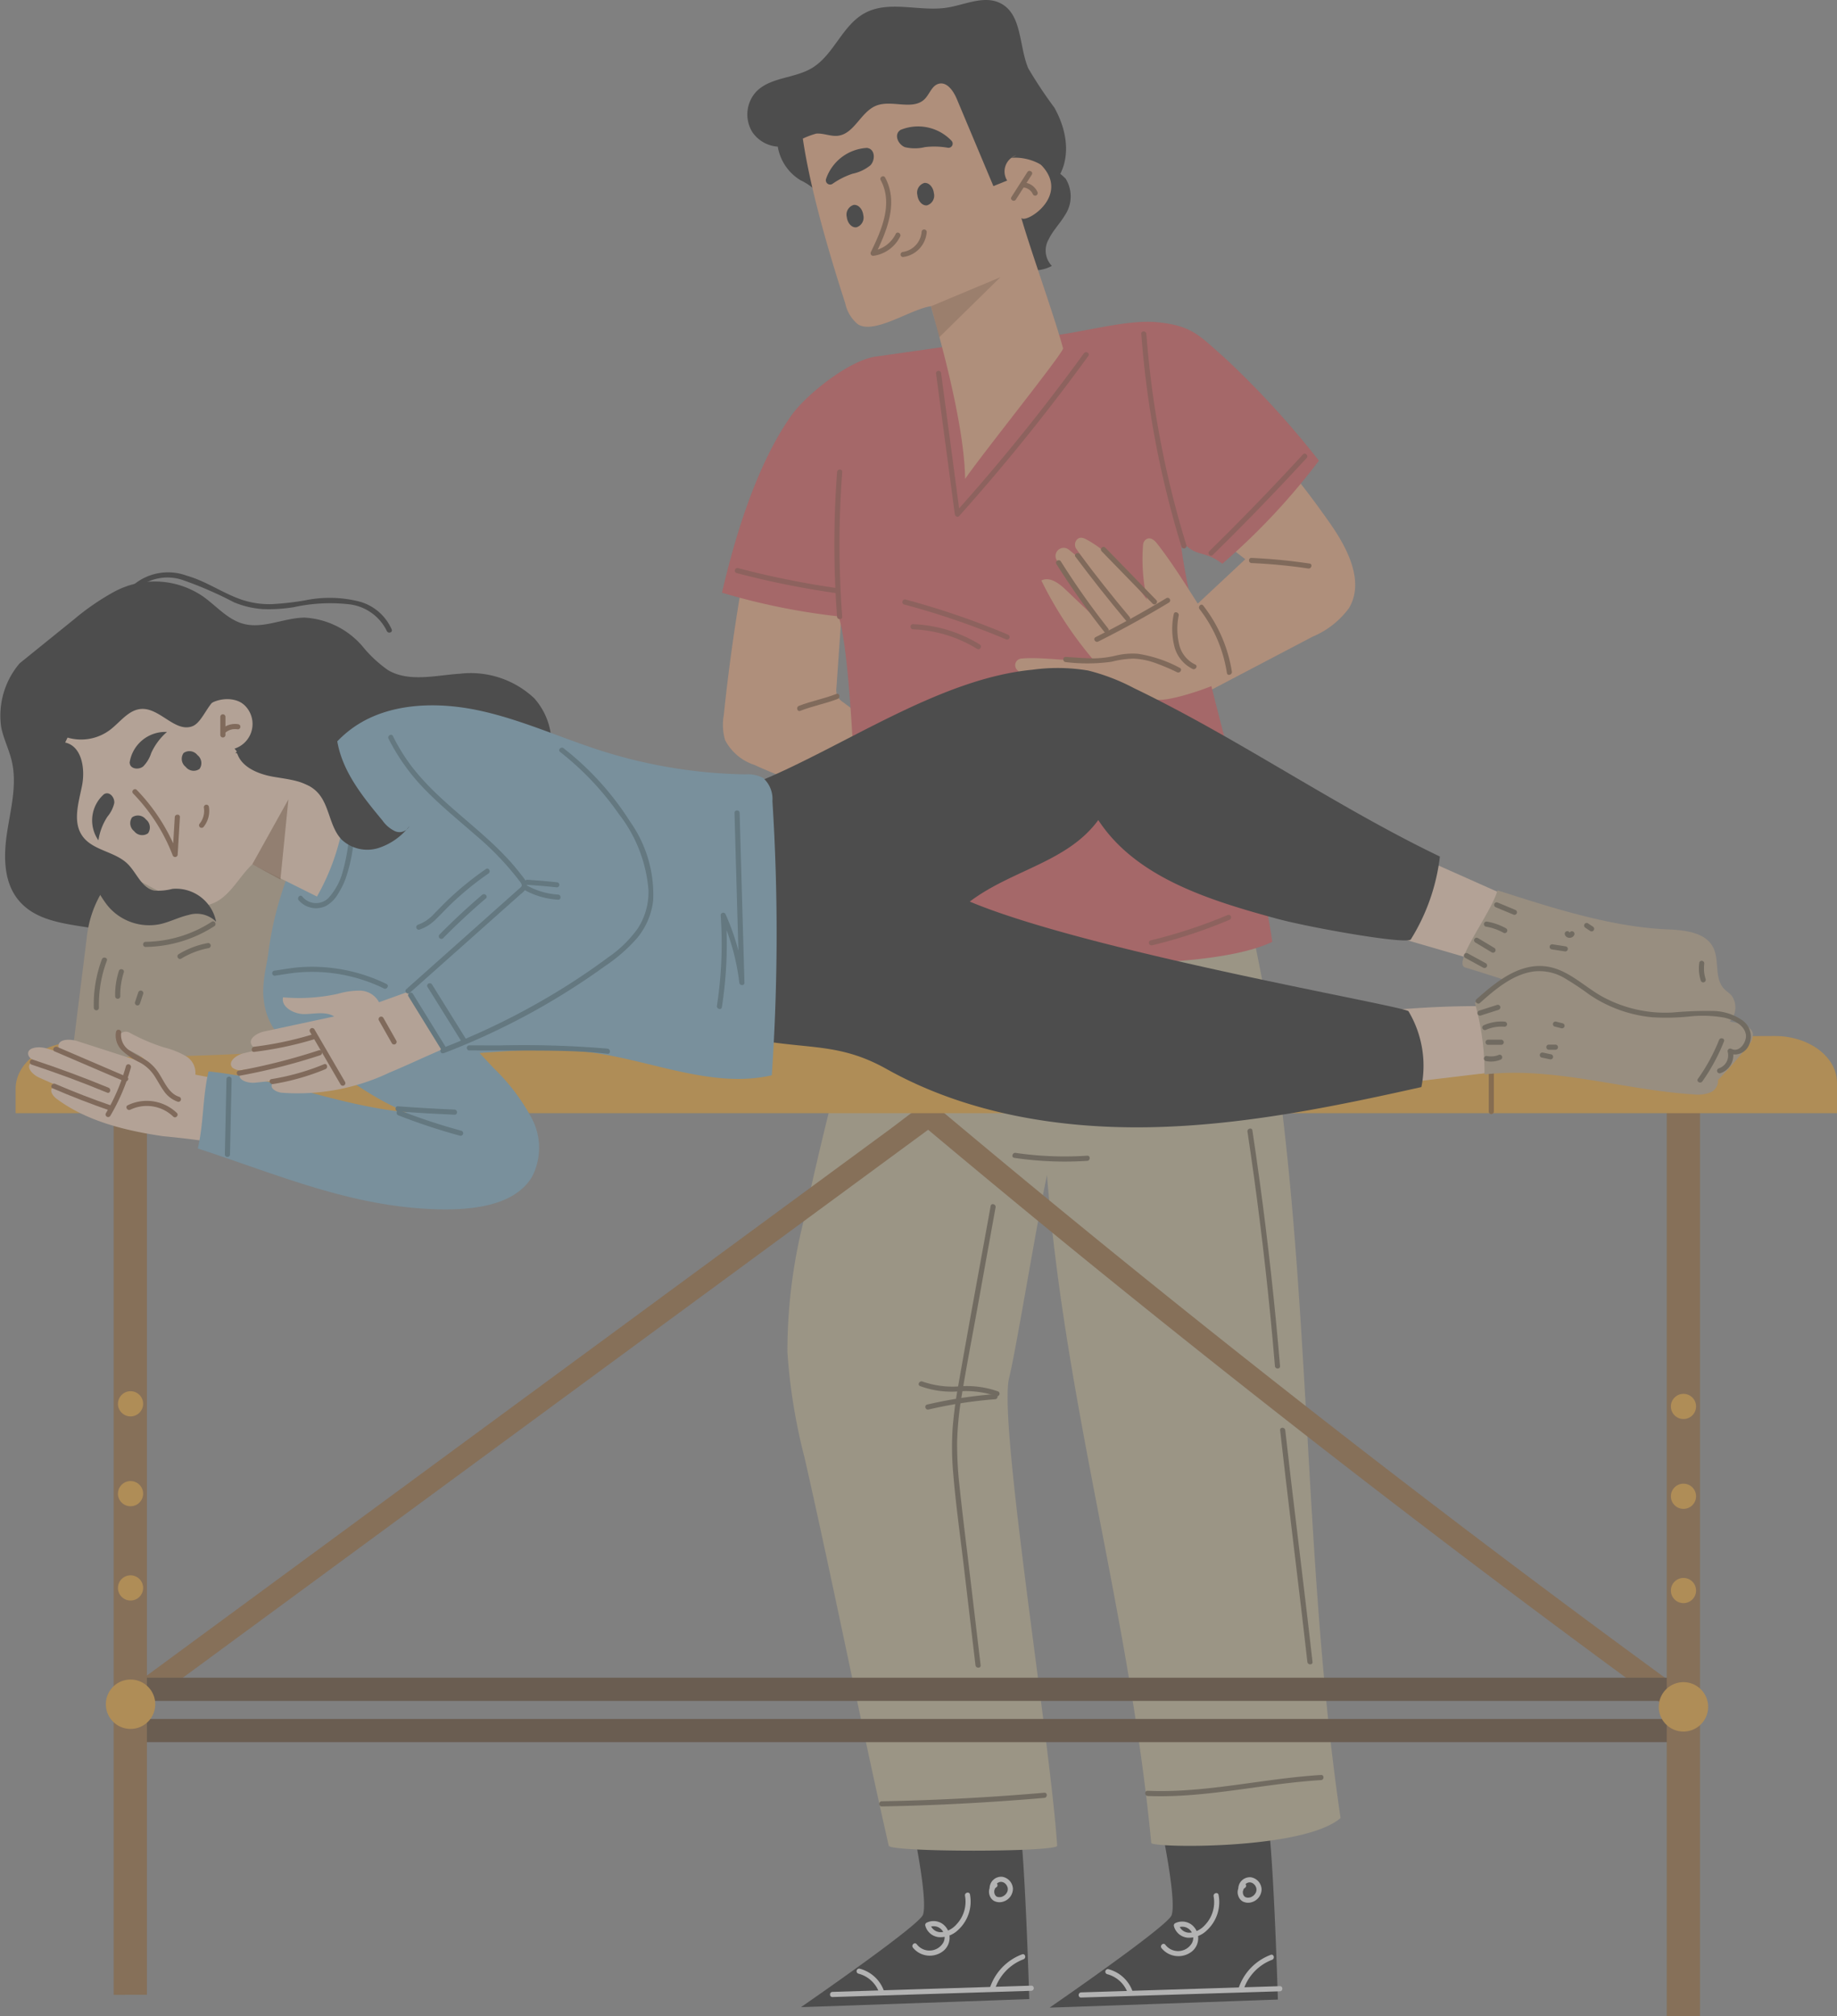 <svg xmlns="http://www.w3.org/2000/svg" xmlns:xlink="http://www.w3.org/1999/xlink" width="156.794" height="172.039" viewBox="0 0 156.794 172.039">
  <rect x="0" y="0" width="156.794" height="172.039" fill="#808080" stroke="none"/>
  <defs>
    <clipPath id="clip-path">
      <rect id="矩形_1252" data-name="矩形 1252" width="156.794" height="172.039" fill="none"/>
    </clipPath>
    <clipPath id="clip-path-2">
      <rect id="矩形_1251" data-name="矩形 1251" width="156.793" height="172.039" fill="none"/>
    </clipPath>
    <clipPath id="clip-path-3">
      <rect id="矩形_1249" data-name="矩形 1249" width="3.084" height="6.838" fill="none"/>
    </clipPath>
    <clipPath id="clip-path-4">
      <rect id="矩形_1250" data-name="矩形 1250" width="5.905" height="5.119" fill="none"/>
    </clipPath>
  </defs>
  <g id="组_1390" data-name="组 1390" transform="translate(0)" opacity="0.4">
    <g id="组_1389" data-name="组 1389" transform="translate(0)" clip-path="url(#clip-path)">
      <g id="组_1388" data-name="组 1388" transform="translate(0 0)">
        <g id="组_1387" data-name="组 1387" clip-path="url(#clip-path-2)">
          <path id="路径_774" data-name="路径 774" d="M62.379,92.441c.226,1.156,1.119,5.785.734,6.864-.333.942-10.408,7.879-10.408,7.879l0,0c.544,0,19.479-.687,19.479-.687s-.313-10.864-.784-14.862a54.91,54.91,0,0,1-8.86,1.1Z" transform="translate(36.886 64.133)"/>
          <path id="路径_775" data-name="路径 775" d="M54.371,100.678l13.255-.416,3.714-.116c.282-.008.284-.447,0-.439l-13.255.416-3.714.116c-.28.009-.282.447,0,.439" transform="translate(37.904 69.781)" fill="#fff"/>
          <path id="路径_776" data-name="路径 776" d="M62.61,101.155a4.122,4.122,0,0,1,2.453-2.592c.263-.1.15-.52-.116-.422a4.586,4.586,0,0,0-2.761,2.9c-.085.27.338.386.423.117" transform="translate(43.514 68.675)" fill="#fff"/>
          <path id="路径_777" data-name="路径 777" d="M55.651,99.281a2.547,2.547,0,0,1,1.73,1.516.226.226,0,0,0,.27.153.22.22,0,0,0,.153-.269,3,3,0,0,0-2.038-1.824.22.22,0,0,0-.116.423" transform="translate(38.839 69.182)" fill="#fff"/>
          <path id="路径_778" data-name="路径 778" d="M58.353,99.745a1.856,1.856,0,0,0,2.582.272,1.459,1.459,0,0,0-.056-2.307,1.342,1.342,0,0,0-1.379-.1.225.225,0,0,0-.1.248,1.331,1.331,0,0,0,1.168.983,2.177,2.177,0,0,0,1.644-.627,3.277,3.277,0,0,0,1-3.021c-.054-.277-.476-.16-.423.116a2.822,2.822,0,0,1-.733,2.446,1.955,1.955,0,0,1-1.256.658.924.924,0,0,1-.977-.671c-.034.083-.068.167-.1.248a.932.932,0,0,1,1.069.214.953.953,0,0,1,.144,1.1,1.364,1.364,0,0,1-2.273.133c-.187-.212-.5.1-.309.309" transform="translate(40.798 66.51)" fill="#fff"/>
          <path id="路径_779" data-name="路径 779" d="M62.539,94.766A.908.908,0,0,0,62.2,95.83a.849.849,0,0,0,.379.478,1.029,1.029,0,0,0,.79.054,1.157,1.157,0,0,0,.818-1.095,1.081,1.081,0,0,0-.932-1.025A.991.991,0,0,0,62.2,95.286a.225.225,0,0,0,.218.219.22.22,0,0,0,.219-.219.5.5,0,0,1,.121-.4.58.58,0,0,1,.364-.206.527.527,0,0,1,.384.126.683.683,0,0,1,.236.391.574.574,0,0,1-.066.388.758.758,0,0,1-.33.32.646.646,0,0,1-.466.058c-.024-.007-.048-.015-.071-.024.046.019-.01-.008-.017-.012l-.031-.019c-.049-.029.025.027-.015-.012a.757.757,0,0,1-.063-.065c.032.037-.005-.008-.01-.015a.461.461,0,0,1-.027-.049c0-.005-.031-.061-.01-.015a.48.48,0,0,1-.019-.053.807.807,0,0,1-.027-.111c.01.053,0-.008,0-.017s0-.037,0-.056,0-.039,0-.058.01-.056,0-.017c.008-.036.015-.073.027-.109,0-.008.029-.061.007-.017a.459.459,0,0,1,.025-.049.343.343,0,0,1,.114-.117c.24-.15.019-.529-.221-.379" transform="translate(43.493 65.953)" fill="#fff"/>
          <path id="路径_780" data-name="路径 780" d="M49.895,92.417c.226,1.156,1.117,5.785.734,6.864-.337.942-10.408,7.879-10.408,7.879h0c.544,0,19.48-.685,19.48-.685s-.313-10.864-.784-14.862a54.909,54.909,0,0,1-8.86,1.1Z" transform="translate(28.149 64.116)"/>
          <path id="路径_781" data-name="路径 781" d="M39.021,7.663a4.145,4.145,0,0,0,2,3.558,5.057,5.057,0,0,1,1.04.658,1.573,1.573,0,0,1,.456,1.229q-.245-3.582-.563-7.162Z" transform="translate(27.309 4.161)"/>
          <path id="路径_782" data-name="路径 782" d="M50.1,15.473a3.134,3.134,0,0,0,4.612,2.466,1.9,1.9,0,0,1-.27-2.268c.352-.743.955-1.334,1.375-2.042a2.872,2.872,0,0,0,.071-3.138,13.73,13.73,0,0,0-1.651-1.351,2.871,2.871,0,0,1-.867-2.351Z" transform="translate(35.066 4.752)"/>
          <path id="路径_783" data-name="路径 783" d="M1.681,36.17A6.877,6.877,0,0,0,.1,41.608c.192.993.67,1.909.9,2.891.467,1.962-.063,4-.377,5.99s-.357,4.219.886,5.807c2.5,3.189,8.052,1.577,11.117,4.222,1.258,1.085,1.957,2.795,3.42,3.578a3.464,3.464,0,0,0,2.662.24c1.594-.513,2.713-2.154,4.37-2.393a2.924,2.924,0,0,1,3.112,3.369c.858-1.637,1.72-3.628.821-5.241-.617-1.1-1.875-1.651-2.861-2.444s-1.727-2.29-.938-3.277c.692-.867,2.087-.7,3.038-.129A24.194,24.194,0,0,0,28.976,56.1a5.276,5.276,0,0,0,4.085-.253c3-1.287,5.3-4.579,4.613-7.773.063.258-.235.49-.5.469a1.278,1.278,0,0,1-.692-.374A7,7,0,0,1,34.83,46.4a2.382,2.382,0,0,1-.138-2.319,2.9,2.9,0,0,1,2.883-1.066,12.747,12.747,0,0,0,3.225.3c1.248-.194,2.472-1.078,3.663-.661,1.258.44,1.618,2.013,1.788,3.333a5.8,5.8,0,0,0-.658-6.837,7.913,7.913,0,0,0-6.3-2.091c-2.087.133-4.348.751-6.16-.294a10.8,10.8,0,0,1-2.218-2.072A7.038,7.038,0,0,0,26,32.274c-1.764.014-3.517.984-5.22.53-1.356-.36-2.314-1.533-3.461-2.342a7.29,7.29,0,0,0-7.7-.325,21.13,21.13,0,0,0-3.3,2.285Z" transform="translate(0 20.43)"/>
          <path id="路径_784" data-name="路径 784" d="M49.706,45.491a312.581,312.581,0,0,0-8.77,32.187,45.6,45.6,0,0,0-1.392,11.231,49.063,49.063,0,0,0,1.47,9.023c2.392,10.522,4.785,22.566,7.179,33.088.129.568,14.417.559,14.379,0-.6-9.052-5.047-36.19-4.1-39.93C59.053,88.768,60.8,78.048,61.7,73.8c1.569,19.815,7,37.2,8.9,56.983.043.425,12.99.622,16.159-2.123-3.255-22.137-2.456-44.81-5.885-66.922-1.244-8.013-3.415-15.865-4.532-23.9a124.816,124.816,0,0,1-25.511,3.867Z" transform="translate(27.663 26.483)" fill="#c2b38c"/>
          <path id="路径_785" data-name="路径 785" d="M138.442,107.241Q125.607,97.893,113.026,88.2T88.116,68.479q-6.93-5.645-13.776-11.392.6.076,1.2.155l-6.8,5L52.511,74.168,32.9,88.585,15.86,101.109l-5.555,4.085c-.884.649-1.749,1.363-2.669,1.962-.041.025-.076.056-.116.085a1,1,0,0,1-1.353-.355,1.01,1.01,0,0,1,.355-1.351l6.8-5L29.551,88.605q9.8-7.208,19.611-14.415Q57.681,67.925,66.2,61.664l5.557-4.083c.884-.651,1.747-1.363,2.669-1.963.039-.026.076-.056.116-.085a1.007,1.007,0,0,1,1.2.155Q87.861,65.869,100.257,75.72q12.285,9.766,24.832,19.2,7.134,5.362,14.352,10.617a1.019,1.019,0,0,1,.355,1.351,1,1,0,0,1-1.353.355" transform="translate(4.222 38.767)" fill="#8e571f"/>
          <path id="路径_786" data-name="路径 786" d="M138.184,86.2H7.3a.989.989,0,0,1,0-1.977H138.184a.989.989,0,0,1,0,1.977" transform="translate(4.441 58.944)" fill="#49280a"/>
          <path id="路径_787" data-name="路径 787" d="M137.925,88.272H7.042a.989.989,0,0,1,0-1.977H137.925a.989.989,0,0,1,0,1.977" transform="translate(4.26 60.394)" fill="#49280a"/>
          <path id="路径_788" data-name="路径 788" d="M86.528,56.65v77.094H83.691V54.719Z" transform="translate(58.572 38.296)" fill="#8e571f"/>
          <path id="路径_789" data-name="路径 789" d="M8.545,55.583v77.094H5.707V53.652Z" transform="translate(3.994 37.549)" fill="#8e571f"/>
          <path id="路径_790" data-name="路径 790" d="M83.289,86.554A2.108,2.108,0,1,0,85.4,84.446a2.107,2.107,0,0,0-2.108,2.108" transform="translate(58.291 59.1)" fill="#f59f18"/>
          <path id="路径_791" data-name="路径 791" d="M83.9,80.29a1.075,1.075,0,1,0,1.076-1.076A1.076,1.076,0,0,0,83.9,80.29" transform="translate(58.715 55.439)" fill="#f59f18"/>
          <path id="路径_792" data-name="路径 792" d="M83.9,75.558a1.075,1.075,0,1,0,1.076-1.076A1.076,1.076,0,0,0,83.9,75.558" transform="translate(58.715 52.127)" fill="#f59f18"/>
          <path id="路径_793" data-name="路径 793" d="M83.9,71.048a1.075,1.075,0,1,0,1.076-1.076A1.076,1.076,0,0,0,83.9,71.048" transform="translate(58.715 48.971)" fill="#f59f18"/>
          <path id="路径_794" data-name="路径 794" d="M5.315,86.422a2.108,2.108,0,1,0,2.108-2.108,2.107,2.107,0,0,0-2.108,2.108" transform="translate(3.72 59.008)" fill="#f59f18"/>
          <path id="路径_795" data-name="路径 795" d="M5.922,80.159A1.075,1.075,0,1,0,7,79.083a1.076,1.076,0,0,0-1.076,1.076" transform="translate(4.145 55.347)" fill="#f59f18"/>
          <path id="路径_796" data-name="路径 796" d="M5.922,75.427A1.075,1.075,0,1,0,7,74.351a1.076,1.076,0,0,0-1.076,1.076" transform="translate(4.145 52.035)" fill="#f59f18"/>
          <path id="路径_797" data-name="路径 797" d="M5.922,70.916A1.075,1.075,0,1,0,7,69.84a1.076,1.076,0,0,0-1.076,1.076" transform="translate(4.145 48.878)" fill="#f59f18"/>
          <path id="路径_798" data-name="路径 798" d="M156.244,56v2.594H.785V56.509c0-2.2,2.358-3.979,5.273-3.99l144.862-.51c2.937-.01,5.324,1.778,5.324,3.988" transform="translate(0.549 36.399)" fill="#f59f18"/>
          <path id="路径_799" data-name="路径 799" d="M74.752,52.469v5.805a.219.219,0,0,0,.439,0V52.469a.219.219,0,0,0-.439,0" transform="translate(52.316 36.573)" fill="#8e5109"/>
          <path id="路径_800" data-name="路径 800" d="M12.394,52.485V58.29a.219.219,0,0,0,.439,0V52.485a.219.219,0,0,0-.439,0" transform="translate(8.674 36.584)" fill="#8e5109"/>
          <path id="路径_801" data-name="路径 801" d="M56.694,24.956a66.756,66.756,0,0,0,10.155,9.653q-5.25,4.906-10.5,9.813l4.175,2.223a1.863,1.863,0,0,0,.908.294,1.816,1.816,0,0,0,.773-.269L72.59,41.22A7.375,7.375,0,0,0,75.7,38.782c1.322-2.218-.063-5-1.537-7.124A76.348,76.348,0,0,0,62.85,18.736Q59.782,22,56.713,25.269Z" transform="translate(39.438 13.113)" fill="#f6a472"/>
          <path id="路径_802" data-name="路径 802" d="M38.445,27.829q-1.339,6.986-2.076,14.077a4.651,4.651,0,0,0,.112,2.123,4.339,4.339,0,0,0,2.49,2.115,43.115,43.115,0,0,0,11.571,3.43A33.517,33.517,0,0,1,54.069,46q-3.848-2.453-7.51-5.2a1.482,1.482,0,0,1-.5-.53,1.548,1.548,0,0,1-.07-.739q.339-4.875.678-9.749a1.264,1.264,0,0,0-.221-1.013,1.182,1.182,0,0,0-.653-.25q-3.628-.594-7.258-1.187Z" transform="translate(25.407 19.126)" fill="#f6a472"/>
          <path id="路径_803" data-name="路径 803" d="M69.929,50.891a80.79,80.79,0,0,1,8.747-.379l.714,2.643c.265.986.432,2.259-.437,2.823a2.582,2.582,0,0,1-1.122.313q-4.077.487-8.154.976a7.723,7.723,0,0,0-.464-4.765Z" transform="translate(48.439 35.348)" fill="#fed5b7"/>
          <path id="路径_804" data-name="路径 804" d="M78.755,48.589c1.883-.066,3.621.887,5.314,1.7a25.211,25.211,0,0,0,8.1,2.477,24.122,24.122,0,0,1,4.6.6c.444.139.935.389,1.017.838a1.364,1.364,0,0,1-.41,1.02,36.832,36.832,0,0,1-2.568,2.931,1.085,1.085,0,0,1-.721,1.091,3.111,3.111,0,0,1-1.413.138c-5.965-.386-11.858-2.375-17.8-1.7a21.62,21.62,0,0,0-.819-6.094s2.645-2.922,4.7-3" transform="translate(51.832 34.003)" fill="#bca280"/>
          <path id="路径_805" data-name="路径 805" d="M69.863,49.971l7.211,2.1a2.624,2.624,0,0,0,.952.153,2.208,2.208,0,0,0,1.069-.484A6.82,6.82,0,0,0,81.6,48.11a.791.791,0,0,0-.01-.617.884.884,0,0,0-.422-.3Q75.985,44.885,70.8,42.577a42.987,42.987,0,0,1-1.29,6.66Z" transform="translate(48.649 29.798)" fill="#fed5b7"/>
          <path id="路径_806" data-name="路径 806" d="M73.675,51.287c1.933.549,6.488,2.15,8.465,2.526,2.873.542,5.849.721,8.571,1.77a17.858,17.858,0,0,0,2.628.954,3.269,3.269,0,0,0,2.677-.444,1.739,1.739,0,0,0,.382-2.424c-.187-.211-.437-.362-.632-.568-.874-.916-.36-2.468-.955-3.575-.683-1.27-2.436-1.435-3.9-1.5-4.822-.206-9.9-1.861-14.488-3.333-.495,1.9-3.918,6.259-2.747,6.592" transform="translate(51.392 31.28)" fill="#bca280"/>
          <path id="路径_807" data-name="路径 807" d="M45.606,34.666a6.716,6.716,0,0,0,.416,3.322c.221.558.767,1.181,1.321.933a1.1,1.1,0,0,0,.513-.733,5.49,5.49,0,0,0-.076-3.437,8.712,8.712,0,0,0,.607,3.424.614.614,0,0,0,.274.365c.252.117.527-.114.683-.34a3.354,3.354,0,0,0,.279-3.269A3.446,3.446,0,0,0,50,37.343c.15.262.4.532.705.474.231-.044.374-.269.471-.479a3.974,3.974,0,0,0,.27-2.439,3.026,3.026,0,0,0,.139,1.532,1.092,1.092,0,0,0,1.287.637,1.4,1.4,0,0,0,.7-1.222,2.978,2.978,0,0,0-.479-2.234,1.572,1.572,0,0,0-2.113-.354.943.943,0,0,0-1.139-.658c-.473.136-.784.627-1.268.709a2.583,2.583,0,0,1-.721-.051,2.164,2.164,0,0,0-2.28,2.429Z" transform="translate(31.873 22.793)" fill="#f6a472"/>
          <path id="路径_808" data-name="路径 808" d="M59.323,17.707a19.313,19.313,0,0,1,3.707-.275c3.061-.027,7.393-1.545,10.437-1.236,2.942.3,3.558,1.161,5.756,3.094A76.027,76.027,0,0,1,87.2,28.007,56.815,56.815,0,0,1,78.96,36.8c-1.73-1.282-2.195-.418-3.57-2.06.593,6.771,7,27.584,7.826,34.33-6.762,3.2-27.517,1.448-35.015.96-.275-.017-.459-23.786-1.987-28.736a56.353,56.353,0,0,1-9.961-2.023c1.134-4.909,2.985-10.959,5.905-15.1,1.283-1.821,4.96-4.729,7.2-5.045Z" transform="translate(25.372 11.306)" fill="#dc4345"/>
          <path id="路径_809" data-name="路径 809" d="M62.584,27.164c-.782-2.871-2.727-8.224-3.57-11.148.3.666,5.081-2.334.767-5.268a1.648,1.648,0,0,0-2.359.717c-1.112-2.932-2.142-4.746-2.8-7.807-4.432,1.36-14.394,4.513-14.394,4.513.522,4.629,2.332,10.719,3.765,15.161A3.147,3.147,0,0,0,45.055,25.1c1.4.933,4.588-1.322,6.269-1.53-.071.078,2.813,9.179,2.9,14.738,1.458-2.135,8.447-10.826,8.36-11.143" transform="translate(28.153 2.56)" fill="#f6a472"/>
          <path id="路径_810" data-name="路径 810" d="M61.056,41.139a2.134,2.134,0,0,1-2.655-.02,12.085,12.085,0,0,0-2.368-1.6c-1.066-.372-2.273-.058-3.367-.333a3.16,3.16,0,0,1-1.545-.932.569.569,0,0,1,.377-.947c1.783-.175,4.391.311,6.174.136a32.856,32.856,0,0,1-4.464-6.8c.7-.35,1.479.218,2.036.746l3.514,3.344a53.635,53.635,0,0,1-4.277-5.9A.694.694,0,0,1,55.539,28a15.972,15.972,0,0,1,4.205,4.974L56.2,27.957a.635.635,0,0,1,.065-.824c.258-.245.571-.114.826.027,2.152,1.178,3.678,3.179,5.14,5.123a15.513,15.513,0,0,1-.34-4.688.621.621,0,0,1,.24-.449c.348-.257.716.041.942.328,1.508,1.919,2.878,4.224,4.207,6.266a7.253,7.253,0,0,1,.753,4.136c-.008,1.068,1.317,1,.345,1.494s-4.209,1.589-5.285,1.445Z" transform="translate(35.674 18.893)" fill="#f6a472"/>
          <path id="路径_811" data-name="路径 811" d="M37.975,65.234c4.513.853,7.2.274,11.19,2.507,6.772,3.8,14.76,5.132,22.564,4.979s15.5-1.725,23.106-3.425a9.084,9.084,0,0,0-1.1-6.47c-.257-.428-27.194-5.052-37.446-9.358,3.577-2.711,8.345-3.356,10.969-6.959,3.214,4.924,9.487,6.85,15.244,8.418,2.8.763,11.139,2.237,11.435,1.763a17.106,17.106,0,0,0,2.478-7.066C87.545,45.364,79.166,39.51,70.3,35.25a17.4,17.4,0,0,0-3.908-1.5,15.777,15.777,0,0,0-4.734-.071c-7.938.756-15.967,6.475-23.307,9.519,0,0-.819,15.013-.372,22.037" transform="translate(26.484 23.47)"/>
          <path id="路径_812" data-name="路径 812" d="M3.644,60.3a4.508,4.508,0,0,0,2.387.467,204.2,204.2,0,0,0,28.3-1.739,1.964,1.964,0,0,0,1.39-.581,1.631,1.631,0,0,0,.178-1.136,17.268,17.268,0,0,0-9.874-13.573,19.136,19.136,0,0,0-17.4.823,7.848,7.848,0,0,0-2.365,1.967,9.352,9.352,0,0,0-1.385,3.915Z" transform="translate(2.55 29.415)" fill="#bca280"/>
          <path id="路径_813" data-name="路径 813" d="M15.388,47.06c1.04-3.668,2.281-7.62,5.552-9.847,2.973-2.023,7.029-2.137,10.643-1.356s6.98,2.348,10.495,3.459A42.91,42.91,0,0,0,54.254,41.3a2.862,2.862,0,0,1,1.538.306,2.4,2.4,0,0,1,.794,1.972,178.31,178.31,0,0,1-.054,23.4C51.468,68.14,46.3,65.714,41.111,65.029c-4.279-.564-8.6.068-12.91.262s-8.87-.121-12.514-2.324A4.9,4.9,0,0,1,13.671,61a5,5,0,0,1-.3-2.4,28.548,28.548,0,0,1,2.46-10.118Z" transform="translate(9.343 24.781)" fill="#6da8c6"/>
          <path id="路径_814" data-name="路径 814" d="M20.98,56.467l-5.293-1.01a1.639,1.639,0,0,0-.826-1.588,7.036,7.036,0,0,0-1.836-.731,16.493,16.493,0,0,1-2.937-1.254.678.678,0,0,0-.714,1.152l.1.058c.767.432,1.742.692,2.144,1.436L5.6,52.593c-.627-.2-1.622-.18-1.6.437.012.388.476.607.87.741l4.6,1.56q-3.215-1.14-6.492-2.115c-.637-.19-1.654-.105-1.56.51.051.333.444.51.784.629q3.144,1.1,6.3,2.167a24.352,24.352,0,0,0-6.126-2.106.939.939,0,0,0-.722.054c-.469.34.148.994.692,1.236q2.751,1.224,5.521,2.407a14.447,14.447,0,0,0-3.748-1.579.735.735,0,0,0-.592.015c-.335.226-.02.717.308.962,2.567,1.916,5.87,2.727,9.1,3.2A75.009,75.009,0,0,1,22.6,62.246a15.736,15.736,0,0,0,.35-4.069Z" transform="translate(0.987 36.247)" fill="#fed5b7"/>
          <path id="路径_815" data-name="路径 815" d="M17.185,45.18c-.508,2.115-1.941,6.357-1.623,8.515a5.591,5.591,0,0,0,.789,2.363A7.17,7.17,0,0,0,18.96,58.09c3.357,1.843,5.241,3.746,8.8,5.215-6.3-.68-10.612-2.818-16.912-3.5-.525,2.271-.391,4.309-.915,6.58,6.89,2.252,13.08,4.967,20.349,5.186,3.067.092,6.682-.287,8.175-2.764a5.379,5.379,0,0,0-.032-5.02,17.339,17.339,0,0,0-3.235-4.256L31.5,55.587a4.728,4.728,0,0,0-1.474-1.195,5.928,5.928,0,0,0-1.662-.34,17.083,17.083,0,0,1-10.711-5.6Z" transform="translate(6.951 31.62)" fill="#6da8c6"/>
          <path id="路径_816" data-name="路径 816" d="M29.1,49.285l-4.862,1.747a1.876,1.876,0,0,0-1.6-.989,6.554,6.554,0,0,0-1.911.27,15.5,15.5,0,0,1-4.68.3c-.2.813.916,1.431,1.788,1.431s1.812-.258,2.575.2L14.423,53.53c-.624.134-1.413.649-1.034,1.183.238.337.743.3,1.139.221l4.63-.916q-3.264.6-6.482,1.368c-.624.15-1.394.731-.955,1.227a1.064,1.064,0,0,0,1,.165q3.182-.6,6.356-1.227A22.257,22.257,0,0,0,12.9,56.746c-.226.08-.476.185-.549.408-.178.534.705.8,1.287.745q2.94-.293,5.871-.629a13.506,13.506,0,0,0-3.954.474c-.19.053-.4.127-.467.308-.138.367.408.643.816.7a18.224,18.224,0,0,0,9.223-1.715c2.883-1.2,5.647-2.677,8.7-3.461A18.469,18.469,0,0,0,31.7,49.81Z" transform="translate(8.114 34.493)" fill="#fed5b7"/>
          <path id="路径_817" data-name="路径 817" d="M22.478,39.61a57.325,57.325,0,0,0,9.9,14.454,56.125,56.125,0,0,0-12.2,3.561q1.9,3.521,4.165,6.864l10.694-2.057c1.906-.365,3.966-.823,5.113-2.3,1.438-1.855.9-4.576.053-6.867a73.273,73.273,0,0,0-5.219-10.526c-1.124-1.994-2.368-4.105-4.425-5.188a5.79,5.79,0,0,0-6.757.981,1.684,1.684,0,0,0-.481,1.9Z" transform="translate(14.12 25.815)" fill="#6da8c6"/>
          <path id="路径_818" data-name="路径 818" d="M2.076,45.893a69.046,69.046,0,0,0,10.585,6.612,5.591,5.591,0,0,0,3.6.918c1.787-.374,2.568-2.271,3.848-3.48l5.521,2.749A19.354,19.354,0,0,0,28.1,44.642L18.653,40.41a2.4,2.4,0,0,0,.809-4.071c-1.4-1.112-3.9-.212-4.085,1.469a34.47,34.47,0,0,0-7.785-3.782c-6.852,3.721-3.706,7.9-5.557,11.851Z" transform="translate(1.424 23.813)" fill="#fed5b7"/>
          <path id="路径_819" data-name="路径 819" d="M15.013,49.317a1.956,1.956,0,0,0,2.336.5,2.766,2.766,0,0,0,1.039-1.042,6.855,6.855,0,0,0,.678-1.4,14.106,14.106,0,0,0,.646-3.068c.07-.568.131-1.136.2-1.7a9.706,9.706,0,0,0,.131-1.69,1.76,1.76,0,0,0-.67-1.372,1.151,1.151,0,0,0-1.3-.09c-.235.155-.015.534.221.377a.756.756,0,0,1,.911.133,1.466,1.466,0,0,1,.408,1.141,13.064,13.064,0,0,1-.138,1.5c-.056.495-.11.991-.168,1.487a16.2,16.2,0,0,1-.5,2.7,5.419,5.419,0,0,1-1.253,2.354,1.508,1.508,0,0,1-2.222-.133c-.177-.219-.484.092-.309.309" transform="translate(10.471 27.494)" fill="#396b7f"/>
          <path id="路径_820" data-name="路径 820" d="M21.345,58.9q2.529-2.251,5.059-4.5,1.277-1.137,2.555-2.276.627-.556,1.251-1.113c.2-.177.4-.355.6-.532a1.671,1.671,0,0,0,.474-.515c.2-.444-.252-.884-.5-1.209-.274-.355-.561-.7-.86-1.037a27.24,27.24,0,0,0-1.962-1.951c-1.358-1.236-2.795-2.383-4.131-3.645a22.424,22.424,0,0,1-2.1-2.232A15.759,15.759,0,0,1,19.9,37c-.126-.253-.5-.032-.379.221a17.585,17.585,0,0,0,3.367,4.6c1.27,1.271,2.665,2.407,4.017,3.592a24.736,24.736,0,0,1,3.716,3.852c.1.139.357.393.243.571a1.055,1.055,0,0,1-.2.192c-.127.112-.253.226-.381.338l-1.2,1.066-2.5,2.229q-2.774,2.468-5.547,4.94c-.211.187.1.5.309.309" transform="translate(13.641 25.814)" fill="#396b7f"/>
          <path id="路径_821" data-name="路径 821" d="M26.4,44.856a6.717,6.717,0,0,0,2.834.811c.282.017.28-.422,0-.437a6.215,6.215,0,0,1-2.613-.753c-.248-.134-.469.243-.221.379" transform="translate(18.4 31.108)" fill="#396b7f"/>
          <path id="路径_822" data-name="路径 822" d="M26.566,44.6c.84.054,1.679.124,2.516.214A.221.221,0,0,0,29.3,44.6a.223.223,0,0,0-.219-.219q-1.254-.133-2.516-.214c-.282-.017-.28.422,0,.439" transform="translate(18.445 30.908)" fill="#396b7f"/>
          <path id="路径_823" data-name="路径 823" d="M22.381,63.611a61.122,61.122,0,0,0,7.156-3.284,60.359,60.359,0,0,0,6.648-4.171A13.935,13.935,0,0,0,38.9,53.784a6.131,6.131,0,0,0,1.372-3.208,10.771,10.771,0,0,0-1.985-6.754,24.658,24.658,0,0,0-4.919-5.638c-.241-.2-.488-.4-.736-.6-.219-.172-.532.136-.309.309A24.474,24.474,0,0,1,37.346,43.2a12.128,12.128,0,0,1,2.526,6.5,5.716,5.716,0,0,1-.911,3.257,10.139,10.139,0,0,1-2.5,2.448,57.82,57.82,0,0,1-6.4,4.124,60.041,60.041,0,0,1-6.912,3.3q-.444.178-.892.348c-.26.1-.146.524.117.423" transform="translate(15.478 26.269)" fill="#396b7f"/>
          <path id="路径_824" data-name="路径 824" d="M20.524,50.155q1.379,2.234,2.757,4.469c.148.24.527.019.379-.221q-1.379-2.236-2.757-4.469c-.148-.24-.527-.02-.379.221" transform="translate(14.34 34.874)" fill="#396b7f"/>
          <path id="路径_825" data-name="路径 825" d="M21.481,49.681l2.946,4.732c.15.24.529.019.379-.221q-1.474-2.366-2.946-4.732c-.15-.24-.529-.019-.379.221" transform="translate(15.01 34.542)" fill="#396b7f"/>
          <path id="路径_826" data-name="路径 826" d="M21.172,48.814A3.581,3.581,0,0,0,22.6,47.9c.461-.442.891-.915,1.353-1.353a26.321,26.321,0,0,1,3.116-2.528c.229-.158.012-.539-.221-.377a26.914,26.914,0,0,0-3.06,2.46c-.459.427-.889.881-1.331,1.324a3.453,3.453,0,0,1-1.4.966.219.219,0,0,0,.117.422" transform="translate(14.628 30.517)" fill="#396b7f"/>
          <path id="路径_827" data-name="路径 827" d="M22.4,48.651q1.752-1.777,3.653-3.4c.214-.184-.1-.491-.311-.309q-1.9,1.617-3.651,3.4a.219.219,0,0,0,.309.309" transform="translate(15.415 31.416)" fill="#396b7f"/>
          <path id="路径_828" data-name="路径 828" d="M13.943,49.287c.643-.087,1.28-.211,1.928-.267a14.406,14.406,0,0,1,1.817-.037,14.006,14.006,0,0,1,3.58.631,13.755,13.755,0,0,1,1.936.772c.253.122.476-.255.223-.379a14.48,14.48,0,0,0-7.362-1.438c-.753.054-1.491.2-2.237.3a.219.219,0,0,0,.116.423" transform="translate(9.566 33.965)" fill="#396b7f"/>
          <path id="路径_829" data-name="路径 829" d="M20.062,56.17a50.938,50.938,0,0,0,5.275,1.744.22.22,0,0,0,.116-.423,50.377,50.377,0,0,1-5.273-1.744c-.263-.1-.377.321-.117.423" transform="translate(13.937 39.004)" fill="#396b7f"/>
          <path id="路径_830" data-name="路径 830" d="M20.071,55.977q2.412.176,4.828.279c.282.012.282-.427,0-.439q-2.415-.1-4.828-.279c-.28-.02-.28.418,0,.439" transform="translate(13.899 38.868)" fill="#396b7f"/>
          <path id="路径_831" data-name="路径 831" d="M11.429,54.265q-.069,3.208-.139,6.415a.219.219,0,0,0,.439,0q.069-3.208.139-6.415a.219.219,0,0,0-.439,0" transform="translate(7.901 37.83)" fill="#396b7f"/>
          <path id="路径_832" data-name="路径 832" d="M23.655,52.915q2.315.005,4.634.008c1.523,0,3.05.005,4.573.075.862.039,1.724.1,2.582.2.279.031.277-.408,0-.439a84.925,84.925,0,0,0-9.162-.275l-2.626-.005a.219.219,0,0,0,0,.439" transform="translate(16.407 36.726)" fill="#396b7f"/>
          <path id="路径_833" data-name="路径 833" d="M37.5,40.9q.158,5.64.32,11.28.043,1.6.09,3.2h.439a20.2,20.2,0,0,0-1.622-5.863.22.22,0,0,0-.408.11A34.665,34.665,0,0,1,36,57.353c-.043.277.379.394.423.117a35.21,35.21,0,0,0,.333-7.843l-.408.11a19.494,19.494,0,0,1,1.562,5.642c.032.272.445.289.439,0q-.161-5.64-.32-11.28-.046-1.6-.09-3.2c-.008-.28-.447-.282-.439,0" transform="translate(25.192 28.474)" fill="#396b7f"/>
          <path id="路径_834" data-name="路径 834" d="M74.471,51.644c1.3-1.156,2.8-2.444,4.591-2.682a4.214,4.214,0,0,1,2.523.51,24.425,24.425,0,0,1,2.23,1.474,11.473,11.473,0,0,0,5.344,1.924,19.21,19.21,0,0,0,3.1-.056,10.51,10.51,0,0,1,3.055.088c.734.168,1.734.61,1.851,1.465.083.6-.552,1.557-1.232,1.2a.223.223,0,0,0-.323.248,1.161,1.161,0,0,1-.755,1.413.219.219,0,0,0,.116.422,1.605,1.605,0,0,0,1.062-1.95c-.107.082-.214.165-.323.246a1.315,1.315,0,0,0,1.749-.787,1.686,1.686,0,0,0-.615-2.04,4.5,4.5,0,0,0-2.545-.787,32.131,32.131,0,0,0-3.383.131,11.189,11.189,0,0,1-6.089-1.4c-1.627-.926-3.038-2.446-5.013-2.56-2.208-.129-4.1,1.46-5.649,2.835-.212.187.1.5.309.309" transform="translate(51.853 33.937)" fill="#5b4c32"/>
          <path id="路径_835" data-name="路径 835" d="M74.462,51.361q.76-.245,1.521-.488a.226.226,0,0,0,.153-.27.223.223,0,0,0-.27-.153q-.76.245-1.521.488a.226.226,0,0,0-.153.27.223.223,0,0,0,.27.153" transform="translate(51.919 35.301)" fill="#5b4c32"/>
          <path id="路径_836" data-name="路径 836" d="M74.757,51.986a3.268,3.268,0,0,1,1.569-.258.221.221,0,0,0,.219-.219.224.224,0,0,0-.219-.219,3.723,3.723,0,0,0-1.79.318.22.22,0,0,0-.078.3.225.225,0,0,0,.3.078" transform="translate(52.09 35.888)" fill="#5b4c32"/>
          <path id="路径_837" data-name="路径 837" d="M74.81,52.632h1.122a.221.221,0,0,0,.219-.219.223.223,0,0,0-.219-.219H74.81a.219.219,0,1,0,0,.439" transform="translate(52.203 36.528)" fill="#5b4c32"/>
          <path id="路径_838" data-name="路径 838" d="M74.669,53.488a2.162,2.162,0,0,0,1.244-.109.224.224,0,0,0,.153-.269.219.219,0,0,0-.269-.153,2.069,2.069,0,0,1-.269.088,1.324,1.324,0,0,1-.138.029l-.059.01c.048-.007-.022,0-.032,0a2.077,2.077,0,0,1-.272.007c-.048,0-.093-.007-.141-.012.048.005-.017,0-.022,0a.635.635,0,0,1-.078-.015.225.225,0,0,0-.27.153.221.221,0,0,0,.153.27" transform="translate(52.147 37.055)" fill="#5b4c32"/>
          <path id="路径_839" data-name="路径 839" d="M73.613,48.252l1.543.84a.224.224,0,0,0,.3-.078.22.22,0,0,0-.078-.3l-1.543-.841a.219.219,0,0,0-.221.379" transform="translate(51.444 33.485)" fill="#5b4c32"/>
          <path id="路径_840" data-name="路径 840" d="M74.123,47.483l1.4.84a.221.221,0,0,0,.3-.078.224.224,0,0,0-.078-.3l-1.4-.841a.219.219,0,0,0-.221.379" transform="translate(51.801 32.946)" fill="#5b4c32"/>
          <path id="路径_841" data-name="路径 841" d="M74.667,46.692a4.7,4.7,0,0,1,1.5.517.219.219,0,1,0,.221-.377,5.025,5.025,0,0,0-1.6-.563.227.227,0,0,0-.269.153.222.222,0,0,0,.153.27" transform="translate(52.144 32.379)" fill="#5b4c32"/>
          <path id="路径_842" data-name="路径 842" d="M75.184,45.728l1.513.632a.219.219,0,0,0,.269-.153.222.222,0,0,0-.153-.269L75.3,45.307a.221.221,0,0,0-.27.153.225.225,0,0,0,.153.269" transform="translate(52.506 31.7)" fill="#5b4c32"/>
          <path id="路径_843" data-name="路径 843" d="M85.339,48.393a3.465,3.465,0,0,0,.122,1.521.226.226,0,0,0,.272.153.222.222,0,0,0,.151-.27,2.952,2.952,0,0,1-.134-.636q-.013-.168-.01-.337c0-.056,0-.112.005-.168,0-.026.005-.051.008-.076l.005-.053c.005-.027.005-.034,0-.019a.224.224,0,0,0-.156-.269.219.219,0,0,0-.267.153" transform="translate(59.701 33.758)" fill="#5b4c32"/>
          <path id="路径_844" data-name="路径 844" d="M87.077,52.269a15.747,15.747,0,0,1-1.805,3.315c-.163.229.216.449.379.221a16.258,16.258,0,0,0,1.849-3.42c.1-.262-.321-.376-.423-.116" transform="translate(59.65 36.478)" fill="#5b4c32"/>
          <path id="路径_845" data-name="路径 845" d="M12.849,53.422a30.08,30.08,0,0,0,5.091-1.066c.269-.082.155-.5-.116-.423a29.439,29.439,0,0,1-4.975,1.051c-.277.034-.28.473,0,.439" transform="translate(8.846 36.339)" fill="#7f4924"/>
          <path id="路径_846" data-name="路径 846" d="M12.163,54.895a51.958,51.958,0,0,0,6.849-1.742c.267-.087.153-.51-.117-.422a51.863,51.863,0,0,1-6.847,1.741c-.277.051-.16.474.116.423" transform="translate(8.321 36.896)" fill="#7f4924"/>
          <path id="路径_847" data-name="路径 847" d="M13.815,55.127A20.055,20.055,0,0,0,18.3,53.854c.257-.105.143-.53-.117-.422A20.061,20.061,0,0,1,13.7,54.7c-.279.046-.161.467.116.423" transform="translate(9.476 37.383)" fill="#7f4924"/>
          <path id="路径_848" data-name="路径 848" d="M15.573,51.931,18.2,56.44a.22.22,0,0,0,.379-.221l-2.626-4.51a.22.22,0,0,0-.379.221" transform="translate(10.877 36.115)" fill="#7f4924"/>
          <path id="路径_849" data-name="路径 849" d="M19.035,51.355l1.115,1.967a.22.22,0,0,0,.379-.221q-.558-.984-1.115-1.967a.22.22,0,0,0-.379.221" transform="translate(13.301 35.712)" fill="#7f4924"/>
          <path id="路径_850" data-name="路径 850" d="M5.846,51.847a1.767,1.767,0,0,0,.507,1.613A6.009,6.009,0,0,0,7.893,54.5a3.412,3.412,0,0,1,1.2,1.093c.277.415.5.864.792,1.271a2.4,2.4,0,0,0,1.239.979.22.22,0,0,0,.116-.423c-.865-.262-1.246-1.231-1.691-1.929a3.838,3.838,0,0,0-.977-1.083c-.469-.34-1.013-.561-1.489-.891a1.578,1.578,0,0,1-.807-1.55c.068-.274-.355-.391-.423-.117" transform="translate(4.061 36.177)" fill="#7f4924"/>
          <path id="路径_851" data-name="路径 851" d="M2.787,52.945,8.745,55.5c.257.109.478-.269.221-.379q-2.978-1.28-5.956-2.558c-.257-.109-.479.269-.223.379" transform="translate(1.871 36.775)" fill="#7f4924"/>
          <path id="路径_852" data-name="路径 852" d="M1.648,53.623Q4.912,54.7,8.1,56.016c.26.107.374-.318.116-.423Q5.032,54.282,1.766,53.2c-.269-.09-.384.333-.117.422" transform="translate(1.048 37.225)" fill="#7f4924"/>
          <path id="路径_853" data-name="路径 853" d="M2.689,54.8q2.43,1.048,4.933,1.912c.267.092.382-.331.117-.422q-2.448-.847-4.829-1.87c-.257-.109-.479.269-.221.379" transform="translate(1.802 38.071)" fill="#7f4924"/>
          <path id="路径_854" data-name="路径 854" d="M5.705,57.839A17.032,17.032,0,0,0,7.47,53.693a.22.22,0,0,0-.423-.116,16.521,16.521,0,0,1-1.72,4.041.22.22,0,0,0,.379.221" transform="translate(3.705 37.388)" fill="#7f4924"/>
          <path id="路径_855" data-name="路径 855" d="M6.68,56.02a3.252,3.252,0,0,1,3.661.586c.2.2.512-.11.311-.309a3.706,3.706,0,0,0-4.194-.656c-.252.127-.031.5.221.379" transform="translate(4.443 38.677)" fill="#7f4924"/>
          <path id="路径_856" data-name="路径 856" d="M11.5,37.619V36.076a.219.219,0,0,0-.439,0v1.543a.219.219,0,0,0,.439,0" transform="translate(7.743 25.096)" fill="#7f4924"/>
          <path id="路径_857" data-name="路径 857" d="M11.477,37.051a1.434,1.434,0,0,1,.248-.153c.009-.005.08-.036.031-.015l.051-.02c.046-.017.092-.031.139-.044s.1-.02.143-.029-.046,0,.014,0c.027,0,.051-.005.073-.005a1.4,1.4,0,0,1,.146,0l.073.005.036,0c-.029,0-.029,0,0,0a.219.219,0,1,0,.116-.422,1.687,1.687,0,0,0-1.287.3.239.239,0,0,0-.1.131.214.214,0,0,0,.024.17.218.218,0,0,0,.3.078" transform="translate(7.802 25.436)" fill="#7f4924"/>
          <g id="组_1383" data-name="组 1383" transform="translate(21.533 68.217)" opacity="0.64">
            <g id="组_1382" data-name="组 1382">
              <g id="组_1381" data-name="组 1381" clip-path="url(#clip-path-3)">
                <path id="路径_858" data-name="路径 858" d="M12.667,45.669l3.084-5.538-.682,6.839Z" transform="translate(-12.667 -40.131)" fill="#7f4924"/>
              </g>
            </g>
          </g>
          <path id="路径_859" data-name="路径 859" d="M6.71,39.991a15.626,15.626,0,0,1,3.374,5.264.22.22,0,0,0,.43-.058q.094-1.6.19-3.192c.017-.282-.422-.28-.439,0q-.094,1.6-.19,3.192l.43-.058a16.141,16.141,0,0,0-3.486-5.458c-.2-.2-.507.107-.309.309" transform="translate(4.652 27.725)" fill="#7f4924"/>
          <path id="路径_860" data-name="路径 860" d="M6.532,39.494c.126.433.773.483,1.129.2a2.862,2.862,0,0,0,.69-1.147,5.233,5.233,0,0,1,1.345-1.8,3.078,3.078,0,0,0-3.187,2.618Z" transform="translate(4.555 25.714)"/>
          <path id="路径_861" data-name="路径 861" d="M5.768,39.843c.418-.121.792.382.748.816a2.761,2.761,0,0,1-.58,1.153,5.043,5.043,0,0,0-.773,2.025,2.969,2.969,0,0,1,.49-3.947Z" transform="translate(3.237 27.872)"/>
          <path id="路径_862" data-name="路径 862" d="M5.117,40.589c1.435.325,1.725,2.261,1.435,3.7s-.813,3.072.032,4.275c.877,1.248,2.759,1.309,3.852,2.371.789.768,1.2,2.069,2.28,2.29a4.846,4.846,0,0,0,1.554-.146A3.486,3.486,0,0,1,18,55.883a2.358,2.358,0,0,0-2.358-.575c-.831.187-1.6.6-2.432.782a4.6,4.6,0,0,1-4.348-1.436c-.762-.87-1.187-2.03-2.081-2.766C5.306,50.673,2.94,50.933,1.6,49.566a4.565,4.565,0,0,1-.879-3.888,26.811,26.811,0,0,0,.658-4.073c-.014-1.832-.773-3.978.5-5.293.894-.923,2.349-.9,3.563-1.322,2.031-.7,3.723-2.75,5.844-2.414a5.611,5.611,0,0,1,2.39,1.256c1.577,1.19,3.22,1.7,4.8,2.891C17.445,36.707,16.952,38.8,16,39.19c-1.47.595-2.776-1.545-4.36-1.467-1.107.054-1.827,1.134-2.711,1.8a4.109,4.109,0,0,1-3.609.646Z" transform="translate(0.446 22.773)"/>
          <path id="路径_863" data-name="路径 863" d="M19.515,42.6c.292,1.321,1.8,1.948,3.135,2.181s2.82.342,3.755,1.319c1.064,1.11,1.017,2.971,2.1,4.066a3.2,3.2,0,0,0,3.082.707A5.444,5.444,0,0,0,34.258,49a.949.949,0,0,1-1.215.428,2.741,2.741,0,0,1-1.079-.916c-1.6-1.933-3.262-3.967-3.792-6.424-.16-.743-.212-1.509-.432-2.237A5.14,5.14,0,0,0,23.7,36.347c-1.363-.212-2.876.112-4.046-.619-.984-.615-1.419-1.8-2.1-2.74a5.964,5.964,0,0,0-8.307-1.025,11.164,11.164,0,0,1-1.379,1.147c-1.414.841-3.279.326-4.807.935a3.61,3.61,0,0,0-1.472,5.278c1.373-1.407,2.9-2.895,4.853-3.141,2.111-.267,4.153,1,6.278.935,1.251-.039,2.864-.372,3.452.733.161.3.25.721.583.809.269.071.524-.127.762-.272a2.21,2.21,0,1,1,1.822,3.993Z" transform="translate(0.68 21.504)"/>
          <path id="路径_864" data-name="路径 864" d="M7.4,48.438a11.082,11.082,0,0,0,5.863-1.773c.236-.153.017-.532-.221-.377A10.643,10.643,0,0,1,7.4,48a.219.219,0,0,0,0,.439" transform="translate(5.032 32.37)" fill="#5b4c32"/>
          <path id="路径_865" data-name="路径 865" d="M9.235,48.67a6.953,6.953,0,0,1,2.358-.9.223.223,0,0,0,.153-.27.225.225,0,0,0-.27-.153,7.331,7.331,0,0,0-2.461.943c-.241.146-.02.527.221.379" transform="translate(6.235 33.134)" fill="#5b4c32"/>
          <path id="路径_866" data-name="路径 866" d="M5.4,48.22a10.977,10.977,0,0,0-.69,4.132.219.219,0,0,0,.439,0,10.638,10.638,0,0,1,.675-4.015c.1-.265-.325-.379-.423-.117" transform="translate(3.296 33.643)" fill="#5b4c32"/>
          <path id="路径_867" data-name="路径 867" d="M6.1,48.807a6.626,6.626,0,0,0-.316,2.155.219.219,0,0,0,.439,0,6.248,6.248,0,0,1,.3-2.04c.085-.269-.337-.384-.423-.116" transform="translate(4.045 34.051)" fill="#5b4c32"/>
          <path id="路径_868" data-name="路径 868" d="M7.063,49.879l-.28.841a.219.219,0,1,0,.422.117c.1-.282.187-.561.282-.841a.22.22,0,0,0-.423-.117" transform="translate(4.741 34.797)" fill="#5b4c32"/>
          <path id="路径_869" data-name="路径 869" d="M7.044,30.091a4.041,4.041,0,0,1,3.859-.726,32.194,32.194,0,0,1,4.382,1.9,7.751,7.751,0,0,0,2.472.59,13.215,13.215,0,0,0,2.665-.167,14.472,14.472,0,0,1,4.659-.25,4.092,4.092,0,0,1,3.262,2.274c.1.26.525.148.423-.117A4.212,4.212,0,0,0,25.9,31.184a10.375,10.375,0,0,0-4.556-.07,23.8,23.8,0,0,1-2.8.316,7.378,7.378,0,0,1-2.642-.4c-1.591-.556-2.993-1.564-4.62-2.023a4.6,4.6,0,0,0-4.545.77.219.219,0,0,0,.309.309" transform="translate(4.668 20.123)"/>
          <path id="路径_870" data-name="路径 870" d="M10.467,38.048a.865.865,0,0,1,.178,1.181.865.865,0,0,1-1.181-.178.864.864,0,0,1-.177-1.181.862.862,0,0,1,1.18.178" transform="translate(6.384 26.388)"/>
          <path id="路径_871" data-name="路径 871" d="M7.882,41.279a.865.865,0,0,1,.178,1.181.865.865,0,0,1-1.181-.178A.865.865,0,0,1,6.7,41.1a.865.865,0,0,1,1.181.178" transform="translate(4.574 28.649)"/>
          <path id="路径_872" data-name="路径 872" d="M10.366,42.313a2.184,2.184,0,0,0,.467-1.756.219.219,0,0,0-.269-.153.222.222,0,0,0-.153.269A1.739,1.739,0,0,1,10.057,42a.224.224,0,0,0,0,.309.221.221,0,0,0,.309,0" transform="translate(6.995 28.272)" fill="#7f4924"/>
          <path id="路径_873" data-name="路径 873" d="M77.969,47.833l1.117.173a.223.223,0,0,0,.269-.153.22.22,0,0,0-.153-.269q-.558-.087-1.117-.175a.225.225,0,0,0-.269.155.221.221,0,0,0,.153.269" transform="translate(54.457 33.178)" fill="#5b4c32"/>
          <path id="路径_874" data-name="路径 874" d="M78.573,47.021a.381.381,0,0,0,.043.1.332.332,0,0,0,.066.08.443.443,0,0,0,.182.1.543.543,0,0,0,.216.005l.051-.014a.409.409,0,0,0,.1-.046.4.4,0,0,0,.165-.214.229.229,0,0,0-.022-.17.233.233,0,0,0-.131-.1.221.221,0,0,0-.17.022.241.241,0,0,0-.1.131l-.005.015c.007-.017.014-.036.022-.053a.139.139,0,0,1-.02.034L79,46.863a.183.183,0,0,1-.031.032l.044-.036a.23.23,0,0,1-.044.025c.017-.008.036-.015.053-.022a.249.249,0,0,1-.061.015l.058-.007a.431.431,0,0,1-.066,0l.058.007a.214.214,0,0,1-.065-.017l.053.022a.23.23,0,0,1-.044-.025l.044.034a.155.155,0,0,1-.029-.029c.012.015.022.031.034.044a.183.183,0,0,1-.022-.036.488.488,0,0,1,.022.053L79,46.906a.235.235,0,0,0-.1-.133.215.215,0,0,0-.168-.02.218.218,0,0,0-.153.269" transform="translate(54.985 32.714)" fill="#5b4c32"/>
          <path id="路径_875" data-name="路径 875" d="M79.65,46.743l.42.28a.227.227,0,0,0,.17.022.221.221,0,0,0,.131-.1.217.217,0,0,0,.022-.168.245.245,0,0,0-.1-.133c-.141-.093-.28-.185-.422-.28a.217.217,0,0,0-.3.08.217.217,0,0,0-.022.168.241.241,0,0,0,.1.131" transform="translate(55.667 32.428)" fill="#5b4c32"/>
          <path id="路径_876" data-name="路径 876" d="M77.476,53.268l.7.148a.232.232,0,0,0,.168-.022.226.226,0,0,0,.1-.131.222.222,0,0,0-.153-.27l-.7-.148a.242.242,0,0,0-.168.022.225.225,0,0,0-.1.133.221.221,0,0,0,.153.269" transform="translate(54.111 36.979)" fill="#5b4c32"/>
          <path id="路径_877" data-name="路径 877" d="M77.862,52.879h.561a.219.219,0,1,0,0-.439h-.561a.219.219,0,0,0,0,.439" transform="translate(54.339 36.701)" fill="#5b4c32"/>
          <path id="路径_878" data-name="路径 878" d="M78.134,51.713l.561.141a.231.231,0,0,0,.168-.022.22.22,0,0,0-.053-.4c-.187-.046-.374-.093-.559-.141a.237.237,0,0,0-.17.022.234.234,0,0,0-.1.131.224.224,0,0,0,.153.27" transform="translate(54.572 35.891)" fill="#5b4c32"/>
          <path id="路径_879" data-name="路径 879" d="M44.362,91.167q5.421-.1,10.83-.491,1.525-.107,3.046-.24c.279-.024.282-.462,0-.439q-5.4.467-10.821.651-1.527.051-3.055.08a.219.219,0,0,0,0,.439" transform="translate(30.899 62.985)" fill="#5b4c32"/>
          <path id="路径_880" data-name="路径 880" d="M57.713,90.9c3.876.156,7.7-.575,11.532-1.045,1.086-.133,2.174-.245,3.267-.311.279-.017.282-.454,0-.437-3.866.235-7.668,1.049-11.53,1.3a30.841,30.841,0,0,1-3.269.051c-.282-.01-.282.427,0,.439" transform="translate(40.243 62.36)" fill="#5b4c32"/>
          <path id="路径_881" data-name="路径 881" d="M51.1,60.607c-.918,5.077-1.863,10.152-2.75,15.234a36.81,36.81,0,0,0-.5,3.784,25.408,25.408,0,0,0,.059,3.857c.212,2.555.569,5.1.872,7.648q.513,4.332,1.023,8.666c.032.277.471.28.44,0l-.918-7.738c-.3-2.55-.632-5.1-.894-7.651a30.914,30.914,0,0,1-.192-3.784,28.191,28.191,0,0,1,.389-3.833c.411-2.526.9-5.042,1.356-7.559q.765-4.256,1.535-8.508c.049-.275-.374-.393-.423-.116" transform="translate(33.456 42.306)" fill="#5b4c32"/>
          <path id="路径_882" data-name="路径 882" d="M46.242,69.745a7.741,7.741,0,0,0,3.211.461,8.118,8.118,0,0,1,3.247.381.227.227,0,0,0,.3-.078.218.218,0,0,0-.078-.3,7.954,7.954,0,0,0-3.22-.444,7.846,7.846,0,0,1-3.238-.4c-.255-.11-.479.267-.221.379" transform="translate(32.283 48.533)" fill="#5b4c32"/>
          <path id="路径_883" data-name="路径 883" d="M46.733,71.3a38.261,38.261,0,0,1,5.688-.879c.279-.022.282-.459,0-.439a39.143,39.143,0,0,0-5.8.894c-.275.065-.16.488.116.423" transform="translate(32.516 48.981)" fill="#5b4c32"/>
          <path id="路径_884" data-name="路径 884" d="M50.992,58.3a29.512,29.512,0,0,0,6.232.255c.28-.019.282-.456,0-.439a28.981,28.981,0,0,1-6.116-.24c-.275-.039-.394.382-.116.423" transform="translate(35.576 40.505)" fill="#5b4c32"/>
          <path id="路径_885" data-name="路径 885" d="M62.639,56.923q.586,3.891,1.073,7.8t.87,7.806q.217,2.2.4,4.4c.022.279.461.282.437,0q-.331-3.932-.762-7.853t-.967-7.855q-.3-2.206-.631-4.408c-.043-.277-.466-.16-.423.117" transform="translate(43.837 39.646)" fill="#5b4c32"/>
          <path id="路径_886" data-name="路径 886" d="M64.278,71.884c.284,2.538.586,5.072.889,7.607q.482,4.021.962,8.039.242,2.065.476,4.129c.031.277.469.28.439,0-.284-2.538-.586-5.072-.891-7.609q-.482-4.019-.962-8.037-.242-2.065-.474-4.129c-.031-.277-.469-.28-.439,0" transform="translate(44.984 50.162)" fill="#5b4c32"/>
          <path id="路径_887" data-name="路径 887" d="M51.178,11.03,52.54,8.9c.153-.238-.226-.457-.377-.221q-.681,1.066-1.363,2.13c-.151.238.228.457.379.221" transform="translate(35.528 6.003)" fill="#7f4924"/>
          <path id="路径_888" data-name="路径 888" d="M51.467,9.593l.075.005c.051.005-.051-.01,0,0l.036.007a.9.9,0,0,1,.151.039c.024.008.046.02.07.027-.022-.007-.034-.015-.005,0l.034.017a1.062,1.062,0,0,1,.134.078l.031.022c.032.022-.024-.02,0,0s.037.031.056.048a1.128,1.128,0,0,1,.109.112l.024.029c.017.02-.025-.037,0,0l.041.061a1.063,1.063,0,0,1,.076.144.218.218,0,0,0,.3.078.224.224,0,0,0,.078-.3,1.392,1.392,0,0,0-1.2-.8.222.222,0,0,0-.219.219.224.224,0,0,0,.219.219" transform="translate(35.866 6.406)" fill="#7f4924"/>
          <g id="组_1386" data-name="组 1386" transform="translate(79.477 23.657)" opacity="0.43">
            <g id="组_1385" data-name="组 1385">
              <g id="组_1384" data-name="组 1384" clip-path="url(#clip-path-4)">
                <path id="路径_889" data-name="路径 889" d="M46.755,16.389l5.905-2.472-5.21,5.118Z" transform="translate(-46.755 -13.917)" fill="#7f4924"/>
              </g>
            </g>
          </g>
          <path id="路径_890" data-name="路径 890" d="M53.6,33.539a15.087,15.087,0,0,0,3.915-.031,8.329,8.329,0,0,1,1.851-.265,6.135,6.135,0,0,1,1.783.34,17.763,17.763,0,0,1,1.957.823c.255.119.478-.258.223-.377a11.1,11.1,0,0,0-3.568-1.2,6.057,6.057,0,0,0-1.86.148,8.6,8.6,0,0,1-1.977.245c-.775-.014-1.55-.078-2.324-.122-.282-.015-.28.423,0,.439" transform="translate(37.365 22.961)" fill="#7f4924"/>
          <path id="路径_891" data-name="路径 891" d="M53.059,28.448a67.009,67.009,0,0,0,4.1,5.805c.175.221.483-.092.311-.311a65.262,65.262,0,0,1-4.03-5.715c-.151-.238-.53-.019-.379.221" transform="translate(37.11 19.683)" fill="#7f4924"/>
          <path id="路径_892" data-name="路径 892" d="M54.02,28.08q2.076,2.779,4.3,5.436c.182.216.49-.1.309-.311q-2.193-2.611-4.234-5.346c-.168-.223-.547-.005-.379.221" transform="translate(37.777 19.432)" fill="#7f4924"/>
          <path id="路径_893" data-name="路径 893" d="M55.339,27.827,59.7,32.306c.2.2.507-.107.309-.309q-2.178-2.241-4.357-4.479c-.2-.2-.507.107-.309.309" transform="translate(38.685 19.212)" fill="#7f4924"/>
          <path id="路径_894" data-name="路径 894" d="M55.28,33.748q3.088-1.545,6.048-3.333a.219.219,0,0,0-.221-.377q-2.958,1.785-6.048,3.332c-.252.127-.031.5.221.379" transform="translate(38.456 20.999)" fill="#7f4924"/>
          <path id="路径_895" data-name="路径 895" d="M58.991,30.893a6.09,6.09,0,0,0,.093,2.912,2.95,2.95,0,0,0,1.516,1.77c.255.114.478-.263.219-.377a2.531,2.531,0,0,1-1.329-1.56,5.7,5.7,0,0,1-.078-2.628c.042-.275-.379-.394-.422-.116" transform="translate(41.195 21.51)" fill="#7f4924"/>
          <path id="路径_896" data-name="路径 896" d="M60.254,30.74a11.826,11.826,0,0,1,2.332,5.448c.044.277.466.16.423-.117a12.256,12.256,0,0,0-2.446-5.64c-.172-.223-.481.09-.309.309" transform="translate(42.134 21.244)" fill="#7f4924"/>
          <path id="路径_897" data-name="路径 897" d="M62.927,28.447a46.712,46.712,0,0,1,4.845.464c.275.042.394-.381.116-.422a47.55,47.55,0,0,0-4.96-.481c-.282-.012-.282.427,0,.439" transform="translate(43.892 19.602)" fill="#7f4924"/>
          <path id="路径_898" data-name="路径 898" d="M40.29,36.286c1.045-.41,2.155-.61,3.2-1.02.258-.1.148-.525-.117-.423-1.044.41-2.154.612-3.2,1.02-.258.1-.144.527.119.423" transform="translate(28.012 24.374)" fill="#7f4924"/>
          <path id="路径_899" data-name="路径 899" d="M61.053,31.419q3.195-3.134,6.264-6.395.877-.933,1.742-1.873c.19-.207-.119-.518-.311-.311q-3.029,3.3-6.189,6.468-.9.905-1.815,1.8c-.2.2.107.507.309.309" transform="translate(42.466 15.937)" fill="#a0352a"/>
          <path id="路径_900" data-name="路径 900" d="M57.306,16.847q.27,3.6.852,7.165t1.477,7.075q.5,1.974,1.1,3.918c.082.269.5.155.422-.116q-1.053-3.422-1.81-6.925-.76-3.521-1.207-7.1-.25-2-.4-4.015c-.022-.279-.461-.282-.439,0" transform="translate(40.106 11.643)" fill="#a0352a"/>
          <path id="路径_901" data-name="路径 901" d="M42.563,36.127a83.433,83.433,0,0,1-.158-9.6q.059-1.369.16-2.74c.022-.282-.416-.28-.437,0a82.642,82.642,0,0,0-.161,9.6q.056,1.372.158,2.742c.022.279.459.282.439,0" transform="translate(29.321 16.497)" fill="#a0352a"/>
          <path id="路径_902" data-name="路径 902" d="M37.046,28.944a74.6,74.6,0,0,0,8.569,1.725.226.226,0,0,0,.269-.153.222.222,0,0,0-.153-.27,74.207,74.207,0,0,1-8.567-1.725.22.22,0,0,0-.117.423" transform="translate(25.818 19.955)" fill="#a0352a"/>
          <path id="路径_903" data-name="路径 903" d="M45.459,30.522a66.6,66.6,0,0,1,6.818,2.218q.964.372,1.914.773a.221.221,0,0,0,.27-.153.227.227,0,0,0-.153-.27,67.016,67.016,0,0,0-6.747-2.427q-.989-.3-1.985-.564a.22.22,0,0,0-.117.423" transform="translate(31.706 21.059)" fill="#a0352a"/>
          <path id="路径_904" data-name="路径 904" d="M45.933,31.774A11.234,11.234,0,0,1,51.4,33.443c.241.148.461-.231.221-.379a11.7,11.7,0,0,0-5.689-1.729c-.282-.01-.282.428,0,.439" transform="translate(31.999 21.93)" fill="#a0352a"/>
          <path id="路径_905" data-name="路径 905" d="M47,19.483q.625,4.679,1.248,9.356.176,1.331.355,2.664c.022.168.233.311.374.155q4.559-5.094,8.7-10.539Q58.86,19.57,60,18c.165-.229-.214-.447-.379-.221q-4,5.515-8.441,10.7-1.242,1.453-2.517,2.876c.126.051.25.1.374.155q-.622-4.679-1.246-9.356-.178-1.334-.355-2.664a.227.227,0,0,0-.219-.219.22.22,0,0,0-.219.219" transform="translate(32.893 12.373)" fill="#a0352a"/>
          <path id="路径_906" data-name="路径 906" d="M57.964,48.523a42.885,42.885,0,0,0,6.629-2.189.219.219,0,0,0-.221-.379A42.3,42.3,0,0,1,57.846,48.1c-.274.065-.158.488.117.422" transform="translate(40.375 32.144)" fill="#a0352a"/>
          <path id="路径_907" data-name="路径 907" d="M44.576,9.178c1.083,2,.066,4.285-.836,6.135a.222.222,0,0,0,.248.321,3.014,3.014,0,0,0,2.251-1.645c.122-.253-.255-.474-.379-.221a2.621,2.621,0,0,1-1.989,1.445l.248.321c.979-2.006,2-4.42.836-6.577-.134-.248-.513-.027-.379.221" transform="translate(30.593 6.192)" fill="#7f4924"/>
          <path id="路径_908" data-name="路径 908" d="M45.436,13.872a2.321,2.321,0,0,0,2.016-2.135.218.218,0,1,0-.437,0,1.885,1.885,0,0,1-1.579,1.7.228.228,0,0,0-.219.219.221.221,0,0,0,.219.219" transform="translate(31.646 8.061)" fill="#7f4924"/>
          <path id="路径_909" data-name="路径 909" d="M45.2,6.763c-.388.423-.014,1.159.524,1.36a3.638,3.638,0,0,0,1.7-.007,6.659,6.659,0,0,1,1.953.054.355.355,0,0,0,.321-.588,3.938,3.938,0,0,0-4.375-.928Z" transform="translate(31.524 4.438)"/>
          <path id="路径_910" data-name="路径 910" d="M45.158,7.471c.527.214.507,1.034.109,1.443a3.589,3.589,0,0,1-1.528.717,6.66,6.66,0,0,0-1.7.858.366.366,0,0,1-.551-.425A3.913,3.913,0,0,1,45,7.425Z" transform="translate(29.021 5.196)"/>
          <path id="路径_911" data-name="路径 911" d="M47.476,10.058a.867.867,0,0,1-.59,1.04c-.389.046-.755-.345-.818-.872a.866.866,0,0,1,.59-1.04c.388-.046.755.343.818.872" transform="translate(32.235 6.426)"/>
          <path id="路径_912" data-name="路径 912" d="M43.931,11.161a.867.867,0,0,1-.59,1.04c-.389.046-.755-.345-.818-.872a.865.865,0,0,1,.59-1.04c.388-.046.755.345.818.872" transform="translate(29.754 7.198)"/>
          <path id="路径_913" data-name="路径 913" d="M60.476,13.254a1.45,1.45,0,0,0-.773,2.154l-1.176.474q-1.555-3.7-3.112-7.41c-.291-.7-.852-1.53-1.574-1.319-.571.165-.755.87-1.171,1.292-1.01,1.017-2.813.041-4.143.571s-1.868,2.409-3.274,2.57c-.62.071-1.234-.238-1.855-.184a7.69,7.69,0,0,0-2.062.932,2.873,2.873,0,0,1-3.359-1.023,2.869,2.869,0,0,1,.318-3.5C39.5,6.582,41.526,6.7,43.01,5.825c1.89-1.113,2.6-3.65,4.528-4.7,2.087-1.141,4.687-.105,7.036-.474C56.119.406,57.759-.435,59.148.287c1.843.955,1.547,3.643,2.359,5.552a37.5,37.5,0,0,0,2.222,3.344c1.149,2.047,1.481,4.508.058,6.373-.3-1.419-2.285-2.232-3.728-2.082Z" transform="translate(26.263 0)"/>
          <path id="路径_914" data-name="路径 914" d="M41.887,100.653l13.256-.416,3.714-.116c.282-.01.282-.447,0-.439q-6.627.207-13.256.416-1.856.056-3.714.116c-.28.008-.282.447,0,.439" transform="translate(29.167 69.763)" fill="#fff"/>
          <path id="路径_915" data-name="路径 915" d="M50.126,101.13a4.122,4.122,0,0,1,2.453-2.592c.263-.1.15-.52-.116-.422a4.584,4.584,0,0,0-2.761,2.9c-.083.269.338.384.423.116" transform="translate(34.777 68.657)" fill="#fff"/>
          <path id="路径_916" data-name="路径 916" d="M43.167,99.256a2.545,2.545,0,0,1,1.73,1.518.229.229,0,0,0,.27.153.223.223,0,0,0,.153-.27,2.994,2.994,0,0,0-2.036-1.822.219.219,0,0,0-.117.422" transform="translate(30.102 69.165)" fill="#fff"/>
          <path id="路径_917" data-name="路径 917" d="M45.869,99.721a1.856,1.856,0,0,0,2.582.272,1.459,1.459,0,0,0-.056-2.307,1.338,1.338,0,0,0-1.379-.1.222.222,0,0,0-.1.246,1.331,1.331,0,0,0,1.168.983,2.183,2.183,0,0,0,1.645-.627,3.28,3.28,0,0,0,1-3.021c-.054-.277-.476-.16-.423.116a2.822,2.822,0,0,1-.733,2.446,1.955,1.955,0,0,1-1.254.658.925.925,0,0,1-.979-.67l-.1.246a.935.935,0,0,1,1.069.214.951.951,0,0,1,.144,1.1,1.364,1.364,0,0,1-2.273.133c-.187-.212-.5.1-.309.309" transform="translate(32.061 66.493)" fill="#fff"/>
          <path id="路径_918" data-name="路径 918" d="M50.055,94.741a.91.91,0,0,0-.342,1.064.84.84,0,0,0,.379.476,1.022,1.022,0,0,0,.79.056,1.161,1.161,0,0,0,.819-1.095,1.085,1.085,0,0,0-.933-1.025.991.991,0,0,0-1.056,1.044.226.226,0,0,0,.219.219.219.219,0,0,0,.218-.219.5.5,0,0,1,.121-.4.58.58,0,0,1,.364-.206.527.527,0,0,1,.384.126.683.683,0,0,1,.236.391.574.574,0,0,1-.066.388.758.758,0,0,1-.33.32.641.641,0,0,1-.464.058.528.528,0,0,1-.073-.025c.046.02-.01-.007-.017-.01l-.031-.019c-.049-.029.025.027-.015-.012A.751.751,0,0,1,50.2,95.8c.032.037-.005-.008-.01-.015l-.027-.049c0-.005-.031-.061-.01-.015a.477.477,0,0,1-.019-.053.806.806,0,0,1-.027-.11c.01.053,0-.008,0-.017l0-.058,0-.056c0-.019.01-.056,0-.017.008-.037.015-.073.027-.109,0-.008.029-.061.007-.017.008-.015.015-.032.025-.049a.343.343,0,0,1,.114-.117c.24-.15.019-.529-.221-.379" transform="translate(34.756 65.935)" fill="#fff"/>
        </g>
      </g>
    </g>
  </g>
</svg>
